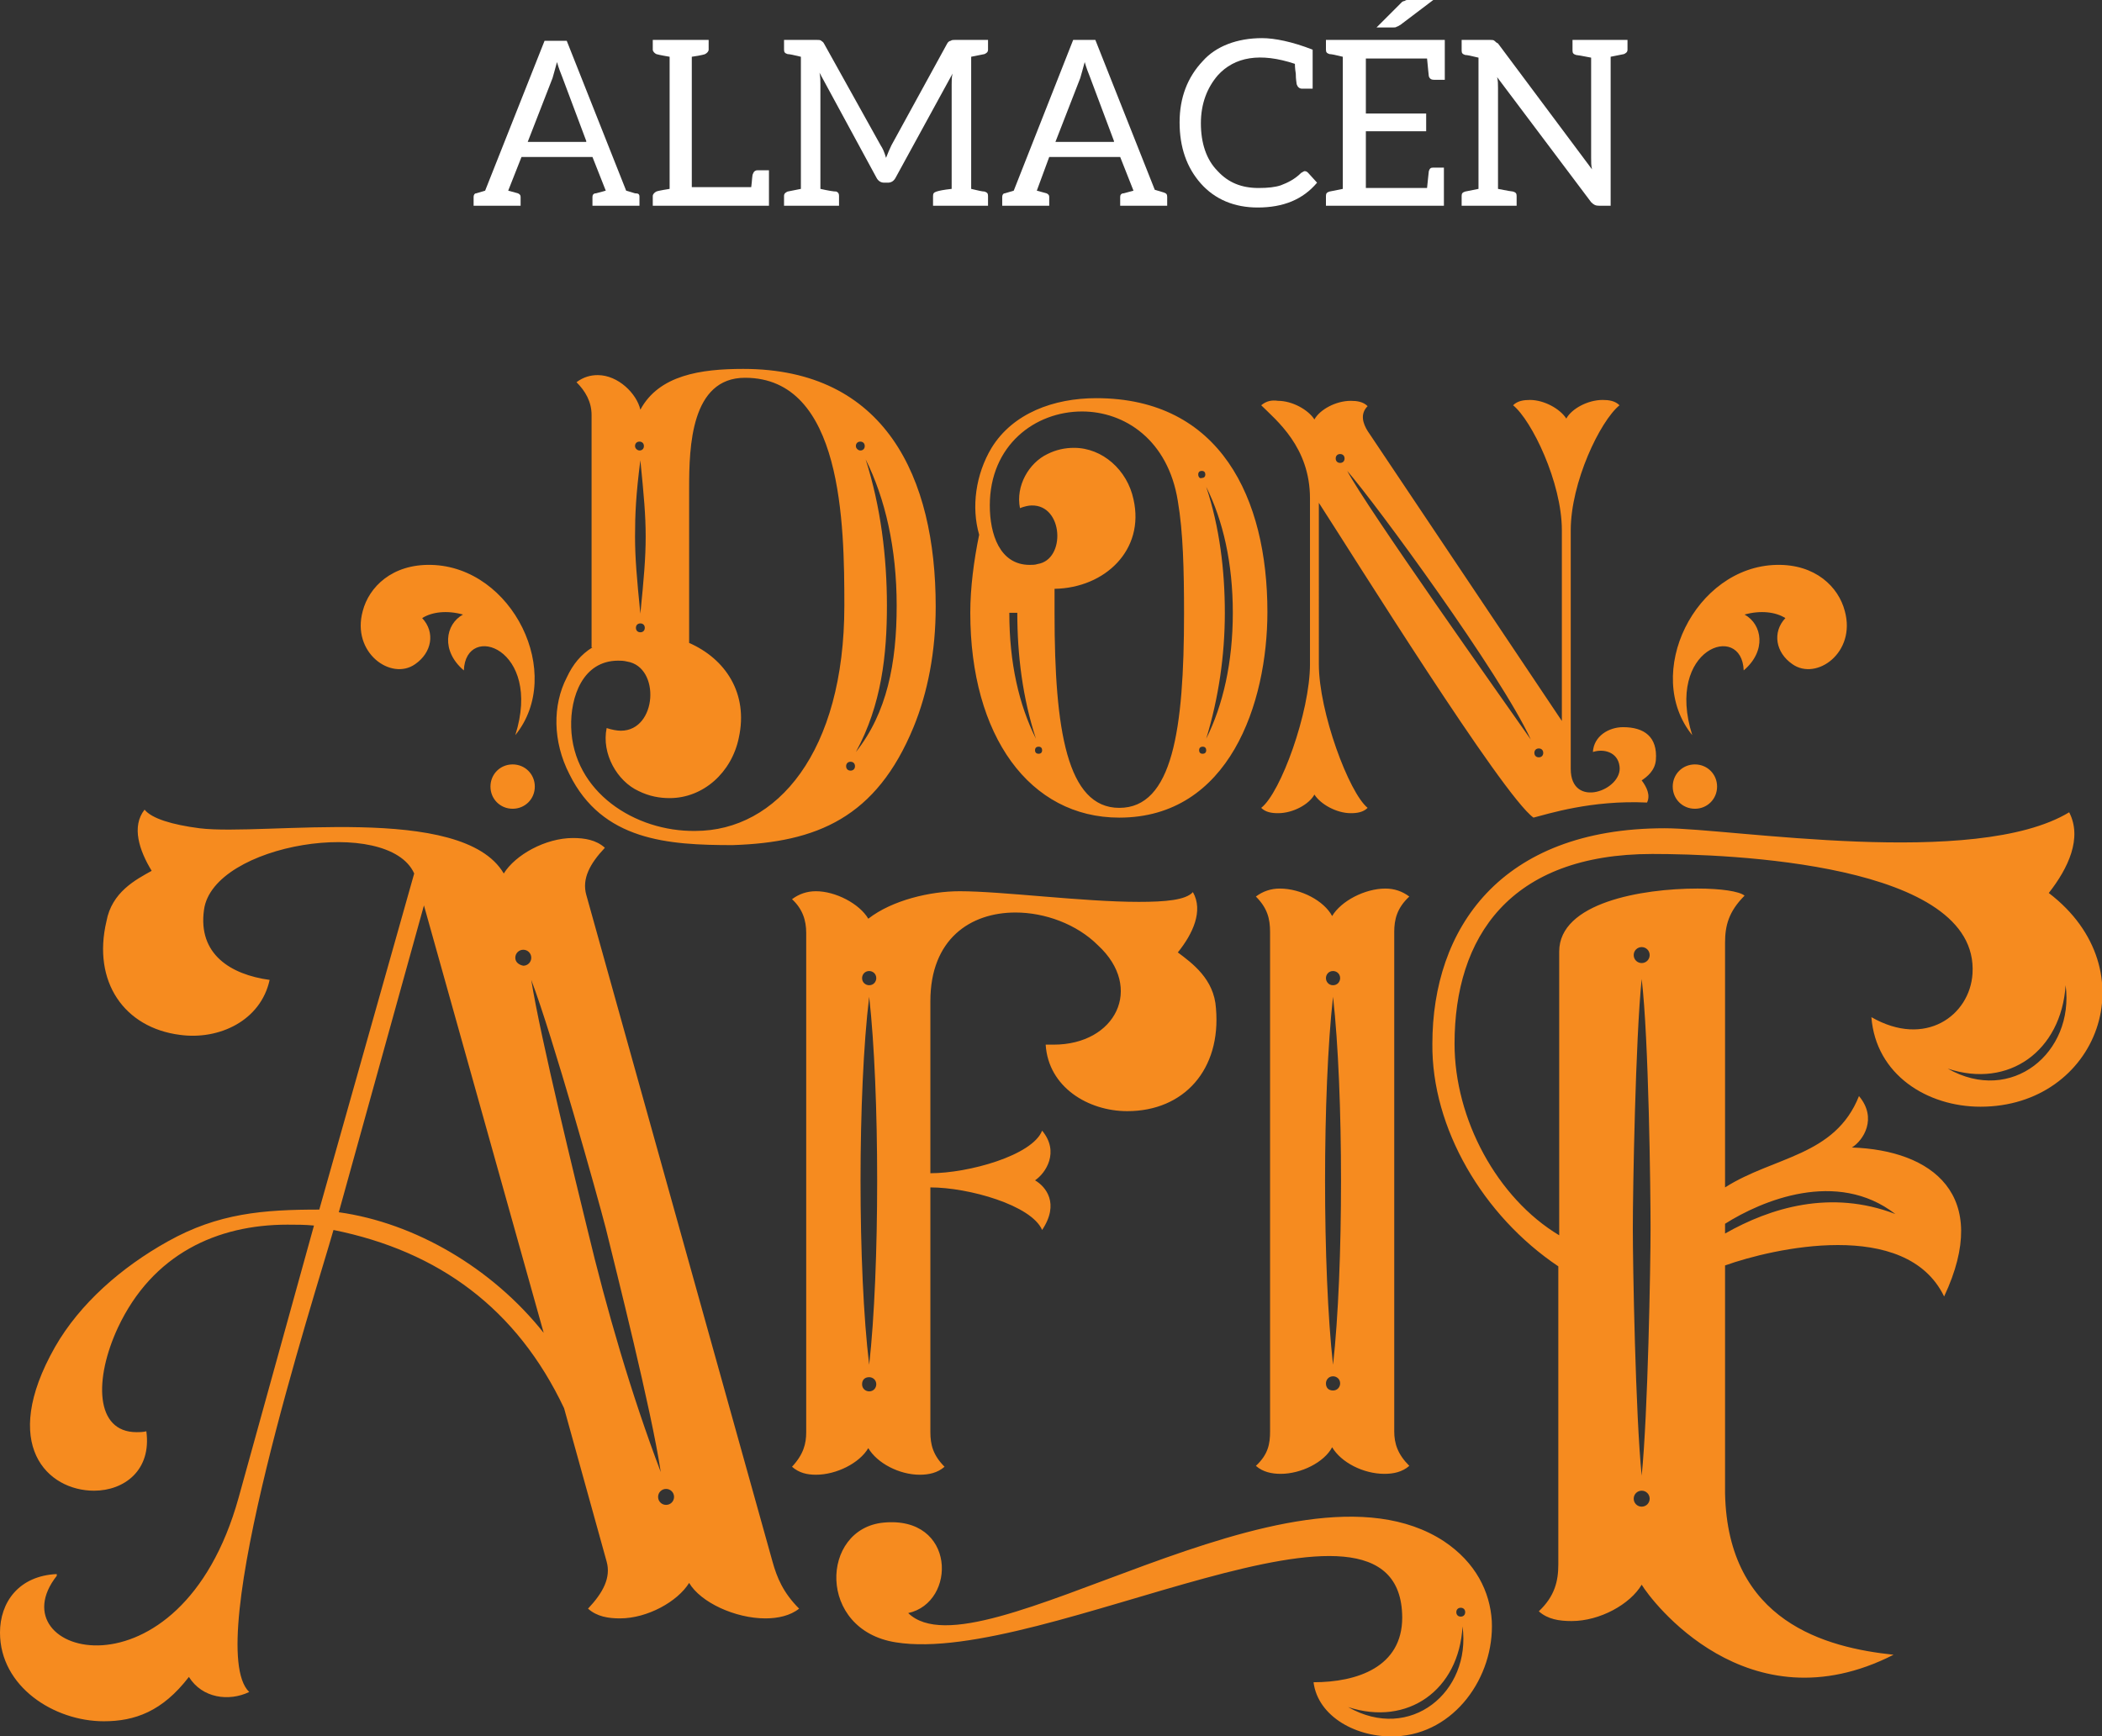 <?xml version="1.0" encoding="utf-8"?>
<!-- Generator: Adobe Illustrator 24.3.0, SVG Export Plug-In . SVG Version: 6.00 Build 0)  -->
<svg version="1.1" id="Capa_1" xmlns="http://www.w3.org/2000/svg" xmlns:xlink="http://www.w3.org/1999/xlink" x="0px" y="0px"
	 viewBox="0 0 237 195.8" style="enable-background:new 0 0 237 195.8;" xml:space="preserve">
<rect x="0" y="0" width="237" height="195.8" fill="#333333" stroke="none"/>
<style type="text/css">
	.st0{fill:#F68B1F;}
	.st1{fill:#FFFFFF;}
</style>
<g>
	<path class="st0" d="M96.5,50.3c0-0.3,0.2-0.5,0.5-0.5s0.5,0.2,0.5,0.5s-0.2,0.5-0.5,0.5C96.8,50.8,96.5,50.6,96.5,50.3 M71.6,50.3
		c0-0.3,0.2-0.5,0.5-0.5s0.5,0.2,0.5,0.5s-0.2,0.5-0.5,0.5C71.9,50.8,71.6,50.6,71.6,50.3z M72.2,71.3c-0.3,0-0.5-0.2-0.5-0.5
		s0.2-0.5,0.5-0.5s0.5,0.2,0.5,0.5C72.7,71.1,72.5,71.3,72.2,71.3z M95.4,86.4c0-0.3,0.2-0.5,0.5-0.5s0.5,0.2,0.5,0.5
		s-0.2,0.5-0.5,0.5S95.4,86.7,95.4,86.4z M72.2,69.2c-0.4-4-0.6-6.3-0.6-8.7c0-2.5,0.1-4.7,0.6-8.6c0.4,4,0.6,6.2,0.6,8.6
		C72.8,62.9,72.6,65.2,72.2,69.2z M101.1,68.3c0,6.5-1.1,12.1-4.6,16.5c2.9-5.3,3.5-11,3.5-16.5s-0.7-11.2-2.4-16.5
		C99.8,56.2,101.1,61.8,101.1,68.3z M64.4,82c-0.1-3.4,1.3-7.5,5.3-7.5c0.3,0,0.6,0,1,0.1c3.8,0.6,3.4,7.8-0.7,7.8
		c-0.4,0-1-0.1-1.6-0.3c-0.6,2.9,1.2,6,3.6,7.1c1.2,0.6,2.4,0.8,3.5,0.8c3.8,0,7-2.9,7.8-6.8c1.1-5-1.5-8.9-5.6-10.7V55
		c0-4.6,0.2-12.4,6.3-12.4c11,0,11.2,16.5,11.2,25.7c0,16.5-7.6,25.4-16.8,25.4C71.6,93.8,64.6,89.3,64.4,82z M116.7,84.6
		c0-0.3,0.2-0.4,0.4-0.4c0.3,0,0.4,0.2,0.4,0.4c0,0.3-0.2,0.4-0.4,0.4C116.9,85,116.7,84.9,116.7,84.6z M135.6,85
		c-0.3,0-0.4-0.2-0.4-0.4c0-0.3,0.2-0.4,0.4-0.4c0.3,0,0.4,0.2,0.4,0.4C136,84.9,135.8,85,135.6,85z M135.1,53.5
		c0-0.3,0.2-0.4,0.4-0.4c0.3,0,0.4,0.2,0.4,0.4c0,0.3-0.2,0.4-0.4,0.4C135.3,54,135.1,53.8,135.1,53.5z M114.7,69.1
		c0,4.8,0.6,9.6,2.1,14.2c-1.9-3.8-3-8.5-3-14.2H114.7z M136,54.9c1.9,3.8,3,8.6,3,14.2s-1.1,10.4-3,14.2c1.4-4.6,2.1-9.4,2.1-14.2
		S137.5,59.4,136,54.9z M117,63.6c-0.3,0.1-0.6,0.1-0.9,0.1c-3.4,0-4.5-3.5-4.5-6.7c0-6.8,5.1-10.6,10.4-10.6
		c4.8,0,9.7,3.2,10.8,10.1c0.6,3.5,0.7,7.8,0.7,12.7c0,13.1-1.3,21.9-7.3,21.9c-5.9,0-7.3-8.8-7.3-21.9v-2.8
		c5.7-0.1,10.2-4.4,8.9-10.1c-0.7-3.3-3.5-5.8-6.7-5.8c-1,0-2,0.2-3,0.7c-2.1,1-3.6,3.6-3.1,6.1c0.5-0.2,1-0.3,1.3-0.3
		C119.9,56.9,120.2,63.1,117,63.6z M111.8,50.5c-1.8,3-2.3,6.7-1.4,9.8c-0.6,2.9-1,6-1,8.8c0,13.9,6.7,23.1,16.8,23.1
		c12.4,0,16.7-12.9,16.7-23.2c0-12.8-5.3-24.1-19.3-24.1C118.8,44.9,114.2,46.6,111.8,50.5z M173,84.9c0-0.3,0.2-0.5,0.5-0.5
		s0.5,0.2,0.5,0.5s-0.2,0.5-0.5,0.5S173,85.2,173,84.9z M150.6,51.7c0-0.3,0.2-0.5,0.5-0.5s0.5,0.2,0.5,0.5s-0.2,0.5-0.5,0.5
		S150.6,52,150.6,51.7z M172.6,83.4c-3.3-4.7-18.6-26.3-20.7-30.3C155.2,56.9,169.2,76,172.6,83.4z M142.2,45.7
		c1.7,1.7,5.5,4.7,5.5,10.5v18.7c0,5.4-3.3,14.5-5.5,16.2c0.5,0.5,1.2,0.6,1.9,0.6c1.7,0,3.5-1,4.1-2.1c0.7,1.1,2.5,2.1,4.1,2.1
		c0.7,0,1.4-0.1,1.9-0.6c-2.1-1.7-5.5-10.8-5.5-16.2V56.7c3.7,5.7,20.7,33,24.2,35.5c1.6-0.4,6.5-2,12.8-1.7c0.4-0.8,0-1.7-0.6-2.5
		c0.6-0.4,1.5-1.1,1.6-2.3c0.2-2.6-1.3-3.7-3.7-3.7c-1.6,0-3.3,1-3.4,2.8c1.2-0.4,2.8,0,3,1.6c0.4,2.7-5.5,4.9-5.5,0.3V59.8
		c0-5.4,3.3-12.3,5.5-14.1c-0.5-0.5-1.2-0.6-1.9-0.6c-1.7,0-3.5,1-4.1,2.1c-0.7-1.1-2.5-2.1-4.1-2.1c-0.7,0-1.4,0.1-1.9,0.6
		c2.1,1.7,5.5,8.7,5.5,14.1v21.5l-21.9-32.7c-0.5-0.8-0.9-1.9,0-2.8c-0.5-0.5-1.2-0.6-1.9-0.6c-1.7,0-3.5,1-4.1,2.1
		c-0.7-1.1-2.5-2.1-4.1-2.1C143.4,45.1,142.8,45.2,142.2,45.7z M74.2,168.8c0-0.5,0.4-0.9,0.9-0.9s0.9,0.4,0.9,0.9s-0.4,0.9-0.9,0.9
		S74.2,169.3,74.2,168.8z M58.1,108c0-0.5,0.4-0.9,0.9-0.9s0.9,0.4,0.9,0.9s-0.4,0.9-0.9,0.9C58.5,108.8,58.1,108.5,58.1,108z
		 M66.2,138.5c-1.1-4.5-5.3-21.6-6.3-28c2.4,6.3,7.5,24.5,8.4,28c1.1,4.5,5.2,20.7,6.2,27.5C71.2,157.3,68.4,147.7,66.2,138.5z
		 M47.8,102.1l13.5,48.2c-5.8-7.3-14.5-12.4-23.1-13.6L47.8,102.1z M37.6,138.7c11.9,2.4,20.7,8.9,26,20.1l4.8,17.3
		c0.5,1.8-0.4,3.5-2.1,5.3c1,0.9,2.3,1.1,3.6,1.1c3.1,0,6.5-1.9,7.8-4c1.3,2.2,5.2,4,8.6,4c1.4,0,2.8-0.3,3.8-1.1
		c-1.8-1.8-2.5-3.5-3-5.3l-21-75.2c-0.5-1.8,0.4-3.5,2.1-5.3c-1-0.9-2.3-1.1-3.6-1.1c-3.1,0-6.5,1.9-7.8,4c-4.7-8-27-4.2-34.3-5.1
		c-3.1-0.4-5.4-1.1-6.2-2.1c-1.5,1.9-0.6,4.6,0.8,6.9c-1.8,1-4.5,2.4-5.1,5.7c-1.6,6.8,2,12,8.3,12.8c4.4,0.6,9.1-1.6,10.1-6.2
		c-4.4-0.6-8.1-2.9-7.4-7.9c1-7.5,20.8-10.6,23.7-4.1L36,136.4c-6.3,0-11.4,0.4-17.1,3.6c-5.2,2.9-9.9,7-12.7,11.9
		c-6.3,11.1-0.8,16.2,4.4,16.2c3.4,0,6.5-2.3,5.9-6.7c-0.4,0.1-0.8,0.1-1.1,0.1c-4.7,0-4.8-6-2.1-11.8c3.9-8.3,11.2-11.6,19.1-11.6
		c1,0,2,0,3,0.1l-8.5,30.7c-6.6,23.7-27.5,17.7-20.5,8.8c0,0,0-0.1,0-0.2c-4.3,0.2-6.4,3.2-6.4,6.6c0,6.1,6.1,10,11.7,10
		c3.5,0,6.6-1.1,9.6-5c1.5,2.4,4.5,2.8,6.8,1.7C22.7,185.6,35.5,146.1,37.6,138.7z M98,109.5c0.4,0,0.8,0.3,0.8,0.8
		c0,0.4-0.3,0.8-0.8,0.8c-0.4,0-0.8-0.3-0.8-0.8C97.2,109.9,97.5,109.5,98,109.5z M98,155.3c0.4,0,0.8,0.3,0.8,0.8
		c0,0.4-0.3,0.8-0.8,0.8c-0.4,0-0.8-0.3-0.8-0.8S97.5,155.3,98,155.3z M98,112.4c1.2,10.7,1.2,30.8,0,41.5
		C96.7,143.2,96.7,123.1,98,112.4z M90.9,105.2v56.3c0,1.3-0.3,2.5-1.6,3.9c0.8,0.7,1.7,0.9,2.7,0.9c2.3,0,4.9-1.3,5.9-3
		c1,1.7,3.5,3,5.8,3c1,0,2-0.2,2.8-0.9c-1.3-1.3-1.6-2.5-1.6-3.9v-27.6c4.3,0,11.4,2,12.6,4.8c2-3,0.4-4.9-0.8-5.6
		c1.2-0.8,2.8-3.2,0.8-5.6c-1.1,2.8-8.3,4.8-12.6,4.8v-19.4c0-7,4.5-10,9.6-10c3.3,0,6.9,1.3,9.3,3.7c5.2,4.8,2,11.2-5,11.2
		c-0.3,0-0.6,0-0.9,0c0.3,4.8,4.8,7.5,9.2,7.5c6.4,0,10.6-4.7,10-11.6c-0.2-3.3-2.7-5.1-4.3-6.3c1.7-2.1,2.9-4.7,1.7-6.8
		c-0.8,0.9-3.1,1.1-6.1,1.1c-6.3,0-15.4-1.2-20.2-1.2c-3.3,0-7.6,1-10.3,3.1c-1-1.7-3.7-3.1-5.9-3.1c-1,0-1.9,0.3-2.7,0.9
		C90.5,102.5,90.9,103.8,90.9,105.2z M149.5,156c0-0.4,0.3-0.8,0.8-0.8c0.4,0,0.8,0.3,0.8,0.8c0,0.4-0.3,0.8-0.8,0.8
		S149.5,156.5,149.5,156z M149.5,110.3c0-0.4,0.3-0.8,0.8-0.8c0.4,0,0.8,0.3,0.8,0.8c0,0.4-0.3,0.8-0.8,0.8
		C149.8,111.1,149.5,110.7,149.5,110.3z M150.3,153.9c-1.2-10.7-1.2-30.8,0-41.5C151.5,123.1,151.5,143.2,150.3,153.9z M141.6,165.3
		c0.8,0.7,1.8,0.9,2.8,0.9c2.3,0,4.9-1.3,5.8-3c1,1.7,3.5,3,5.9,3c1,0,2-0.2,2.8-0.9c-1.3-1.3-1.7-2.5-1.7-3.9v-56.3
		c0-1.4,0.3-2.7,1.7-4c-0.8-0.6-1.7-0.9-2.7-0.9c-2.3,0-5,1.4-6,3.1c-0.9-1.7-3.5-3.1-5.9-3.1c-1,0-1.9,0.3-2.7,0.9
		c1.3,1.3,1.6,2.5,1.6,4v56.3C143.2,162.8,143,164,141.6,165.3z M185.1,168.1c0.5,0,0.9,0.4,0.9,0.9s-0.4,0.9-0.9,0.9
		s-0.9-0.4-0.9-0.9C184.2,168.5,184.6,168.1,185.1,168.1z M184.2,107.7c0-0.5,0.4-0.9,0.9-0.9s0.9,0.4,0.9,0.9s-0.4,0.9-0.9,0.9
		C184.6,108.6,184.2,108.2,184.2,107.7z M184.1,138.5c0-4.2,0.3-21.4,1-28.1c0.8,6.7,1,24,1,28.1c0,4.2-0.3,21-1,27.9
		C184.4,159.5,184.1,142.7,184.1,138.5z M194.5,139.1V138c4.1-2.6,12.6-6.2,19.2-1.1C206.4,134.1,199.6,136.2,194.5,139.1z
		 M232.9,111.1c1,7.6-6.1,13.5-13.3,9.4C226.5,122.8,232.4,118.5,232.9,111.1z M175.7,142.8v33.6c0,1.9-0.4,3.6-2.2,5.3
		c1,0.9,2.3,1.1,3.7,1.1c3.2,0,6.6-1.9,7.9-4.1c1,1.7,11.9,16.3,28.4,7.9c-7.6-0.8-18.7-3.7-19-18.2v-25.7
		c5.3-1.9,20.4-5.4,24.7,3.5c5.4-11.5-1.4-16.5-10.4-16.8l0,0c1.3-0.8,2.9-3.3,0.8-5.8c-2.7,6.8-9.6,6.8-15.1,10.3v-27.6
		c0-1.9,0.4-3.5,2.2-5.3c-0.6-0.5-2.7-0.8-5.3-0.8c-6.3,0-15.6,1.6-15.6,7.1v32c-7-4.2-11.8-13.1-11.8-21.6c0-12,6.2-21.4,22.3-21.4
		c8.5,0,36.9,1,36.1,13.5c-0.3,4.7-5.3,8.4-11.4,4.9c0.5,6.5,6.3,10.1,12.3,10.1c13.2,0,19.1-15.4,7.7-24.1c2.2-2.8,3.8-6.2,2.3-9.1
		c-10.6,6.4-38.1,1.8-45.6,1.8c-18.6,0-26.2,11.4-26.2,24.3C161.4,127.2,167.2,137.1,175.7,142.8z M164.9,183.4
		c1,7.4-5.9,13.1-12.9,9.1C158.7,194.7,164.5,190.6,164.9,183.4z M164.7,181.3c0.3,0,0.5,0.2,0.5,0.5s-0.2,0.5-0.5,0.5
		s-0.5-0.2-0.5-0.5S164.4,181.3,164.7,181.3z M158.1,182.4c0,5.6-5.1,7.3-10,7.3c0.5,3.9,4.9,6.3,9.3,6.1c6.6-0.3,11.1-6.7,10.8-13
		c-0.2-3.3-1.8-6.6-5.4-9c-17.1-11.2-52.6,15.7-60.4,8.1c5.5-1.2,5.4-11-2.8-10.2c-7.1,0.7-7.5,12.1,1.4,13.5
		C117.7,187.9,158,164.2,158.1,182.4z M48.6,63.7c-4.4-0.1-7,2.5-7.7,5.2c-1.3,4.7,3.2,7.9,5.9,6c1.9-1.3,2.3-3.6,0.8-5.2
		c1.1-0.7,2.8-0.9,4.6-0.4c-2,1.1-2.5,4.1,0.1,6.3c0.2-5.5,8.9-2.5,5.8,7.3C63.7,76,57.8,63.9,48.6,63.7z M200.3,63.7
		c4.4-0.1,7,2.5,7.7,5.2c1.3,4.7-3.2,7.9-5.9,6c-1.9-1.3-2.3-3.6-0.8-5.2c-1.1-0.7-2.8-0.9-4.6-0.4c2,1.1,2.5,4.1-0.1,6.3
		c-0.2-5.5-8.9-2.5-5.8,7.3C185.2,76,191.1,63.9,200.3,63.7z M191.1,91.2c1.4,0,2.5-1.1,2.5-2.5s-1.1-2.5-2.5-2.5s-2.5,1.1-2.5,2.5
		S189.7,91.2,191.1,91.2z M57.8,91.2c1.4,0,2.5-1.1,2.5-2.5s-1.1-2.5-2.5-2.5s-2.5,1.1-2.5,2.5S56.4,91.2,57.8,91.2z M63.9,76.4
		c-1.6,3.1-1.6,7.2,0.3,10.9c3.7,7.5,11.1,8,18.4,8C92.1,95,98.8,92.2,103,82c1.6-3.9,2.5-8.5,2.5-13.6c0-14.6-5.7-26.8-21.7-26.8
		c-4.8,0-9.5,0.7-11.6,4.6c-0.4-1.8-2.5-3.9-4.8-3.9c-0.8,0-1.6,0.2-2.4,0.8c1,1,1.7,2.2,1.7,3.7V73h0.1
		C65.5,73.8,64.6,74.9,63.9,76.4z"/>
	<g>
		<path class="st1" d="M72.1,22.2v1h-5.3v-1c0-0.2,0.1-0.4,0.4-0.4l1.1-0.3l-1.5-3.8h-8l-1.5,3.8l1.1,0.3c0.2,0.1,0.3,0.2,0.3,0.4v1
			h-5.3v-1c0-0.2,0.1-0.4,0.3-0.4l1-0.3l6.7-16.9h2.5l6.7,16.9l1,0.3C72,21.8,72.1,21.9,72.1,22.2z M66.1,15.9l-2.7-7.2
			c-0.2-0.5-0.4-1-0.6-1.7c-0.2,0.8-0.4,1.4-0.5,1.8L59.5,16h6.6V15.9z"/>
		<path class="st1" d="M86.7,23.2H86h-0.2H75.5h-1.9v-1.1c0-0.2,0.2-0.4,0.4-0.5c0.2-0.1,1.5-0.3,1.5-0.3V6.4c0,0-1.2-0.2-1.5-0.3
			c-0.2-0.1-0.4-0.3-0.4-0.5V4.5h1.9H78h1.9v1.1c0,0.2-0.2,0.4-0.4,0.5c-0.2,0.1-1.4,0.3-1.5,0.3v14.7h6.7c0.1-0.7,0.1-1.4,0.2-1.5
			c0.1-0.3,0.3-0.4,0.5-0.4h1.3V23.2z"/>
		<path class="st1" d="M92.4,8.2c0.1,0.5,0.1,0.9,0.1,1.3v11.8c0.9,0.2,1.5,0.3,1.8,0.3c0.2,0.1,0.3,0.2,0.3,0.5v1.1h-6.2v-1.1
			c0-0.3,0.2-0.4,0.4-0.5l1.5-0.3V6.4c-0.8-0.2-1.3-0.3-1.5-0.3c-0.3-0.1-0.4-0.2-0.4-0.5V4.5h3.7c0.2,0,0.4,0,0.5,0.1
			s0.2,0.1,0.3,0.3l6.4,11.5c0.2,0.3,0.4,0.7,0.6,1.4c0.2-0.5,0.4-1,0.6-1.4l6.3-11.5c0.1-0.2,0.3-0.3,0.4-0.3
			c0.1-0.1,0.3-0.1,0.5-0.1h3.7v1.1c0,0.3-0.2,0.4-0.4,0.5l-1.5,0.3v14.9c0.8,0.2,1.3,0.3,1.5,0.3c0.3,0.1,0.4,0.2,0.4,0.5v1.1h-6.2
			v-1.1c0-0.3,0.1-0.4,0.4-0.5s0.8-0.2,1.7-0.3V9.5c0-0.4,0-0.8,0.1-1.2L101,20c-0.2,0.4-0.5,0.6-0.9,0.6h-0.4
			c-0.4,0-0.7-0.2-0.9-0.6L92.4,8.2L92.4,8.2z"/>
		<path class="st1" d="M131.6,22.2v1h-5.3v-1c0-0.2,0.1-0.4,0.4-0.4l1.1-0.3l-1.5-3.8h-8l-1.4,3.8l1.1,0.3c0.2,0.1,0.3,0.2,0.3,0.4
			v1H113v-1c0-0.2,0.1-0.4,0.3-0.4l1-0.3l6.7-17h2.5l6.7,16.9l1,0.3C131.5,21.8,131.6,21.9,131.6,22.2z M125.6,15.9l-2.7-7.2
			c-0.2-0.5-0.4-1-0.6-1.7c-0.2,0.8-0.4,1.4-0.5,1.8L119,16h6.6V15.9z"/>
		<path class="st1" d="M142.3,4.3c1.4,0,3.4,0.4,5.7,1.3v1.5V10h-1.2c-0.3,0-0.5-0.2-0.6-0.5c0-0.1-0.1-0.5-0.1-1.2
			c-0.1-0.6-0.1-1-0.1-1.1c-3.9-1.3-6.8-0.8-8.7,1.3c-1.2,1.4-1.9,3.2-1.9,5.4s0.6,4.1,1.9,5.4c1.2,1.3,2.7,1.9,4.6,1.9
			c1.1,0,1.9-0.1,2.5-0.3c0.8-0.3,1.6-0.7,2.3-1.4c0.2-0.1,0.3-0.2,0.4-0.2c0.2,0,0.3,0.1,0.4,0.2l1,1.1c-1.6,1.9-3.8,2.8-6.7,2.8
			c-2.6,0-4.8-0.9-6.4-2.7c-1.6-1.8-2.4-4.1-2.4-6.9s0.9-5.1,2.6-6.9C137.1,5.2,139.5,4.3,142.3,4.3L142.3,4.3z"/>
		<path class="st1" d="M162.9,4.5V9h-1.2c-0.3,0-0.5-0.1-0.6-0.4c0-0.1-0.1-0.8-0.2-2H154v6.2h6.8v2H154v6.4h6.9
			c0.1-1.1,0.2-1.8,0.2-1.9c0.1-0.3,0.2-0.4,0.5-0.4h1.2v4.3h-13.3v-1.1c0-0.3,0.1-0.4,0.4-0.5l1.5-0.3V6.4
			c-0.8-0.2-1.3-0.3-1.5-0.3c-0.3-0.1-0.4-0.2-0.4-0.5V4.5H162.9z M157.9,2.8c-0.2,0.1-0.3,0.2-0.4,0.2c-0.1,0.1-0.3,0.1-0.5,0.1
			h-1.8l2.7-2.7c0.1-0.1,0.2-0.2,0.2-0.2s0.2-0.1,0.3-0.1c0.1-0.1,0.2-0.1,0.3-0.1h0.3h2.6L157.9,2.8z"/>
		<path class="st1" d="M179.5,19.1c-0.1-0.4-0.1-0.8-0.1-1.3V6.5c-1-0.2-1.6-0.3-1.7-0.3c-0.3-0.1-0.4-0.2-0.4-0.5V4.5h2.1h2.2h1.9
			v1.1c0,0.3-0.2,0.4-0.4,0.5l-1.5,0.3v16.8h-1.3c-0.4,0-0.6-0.1-0.9-0.4L168.8,8.7c0.1,0.4,0.1,0.8,0.1,1.2v11.4
			c1,0.2,1.6,0.3,1.7,0.3c0.3,0.1,0.4,0.2,0.4,0.5v1.1h-6.2v-1.1c0-0.3,0.1-0.4,0.4-0.5l1.5-0.3V6.5c-0.8-0.2-1.3-0.3-1.5-0.3
			c-0.3-0.1-0.4-0.2-0.4-0.5V4.5h3.2c0.2,0,0.4,0,0.5,0.1s0.2,0.2,0.4,0.3L179.5,19.1L179.5,19.1z"/>
	</g>
</g>
</svg>
